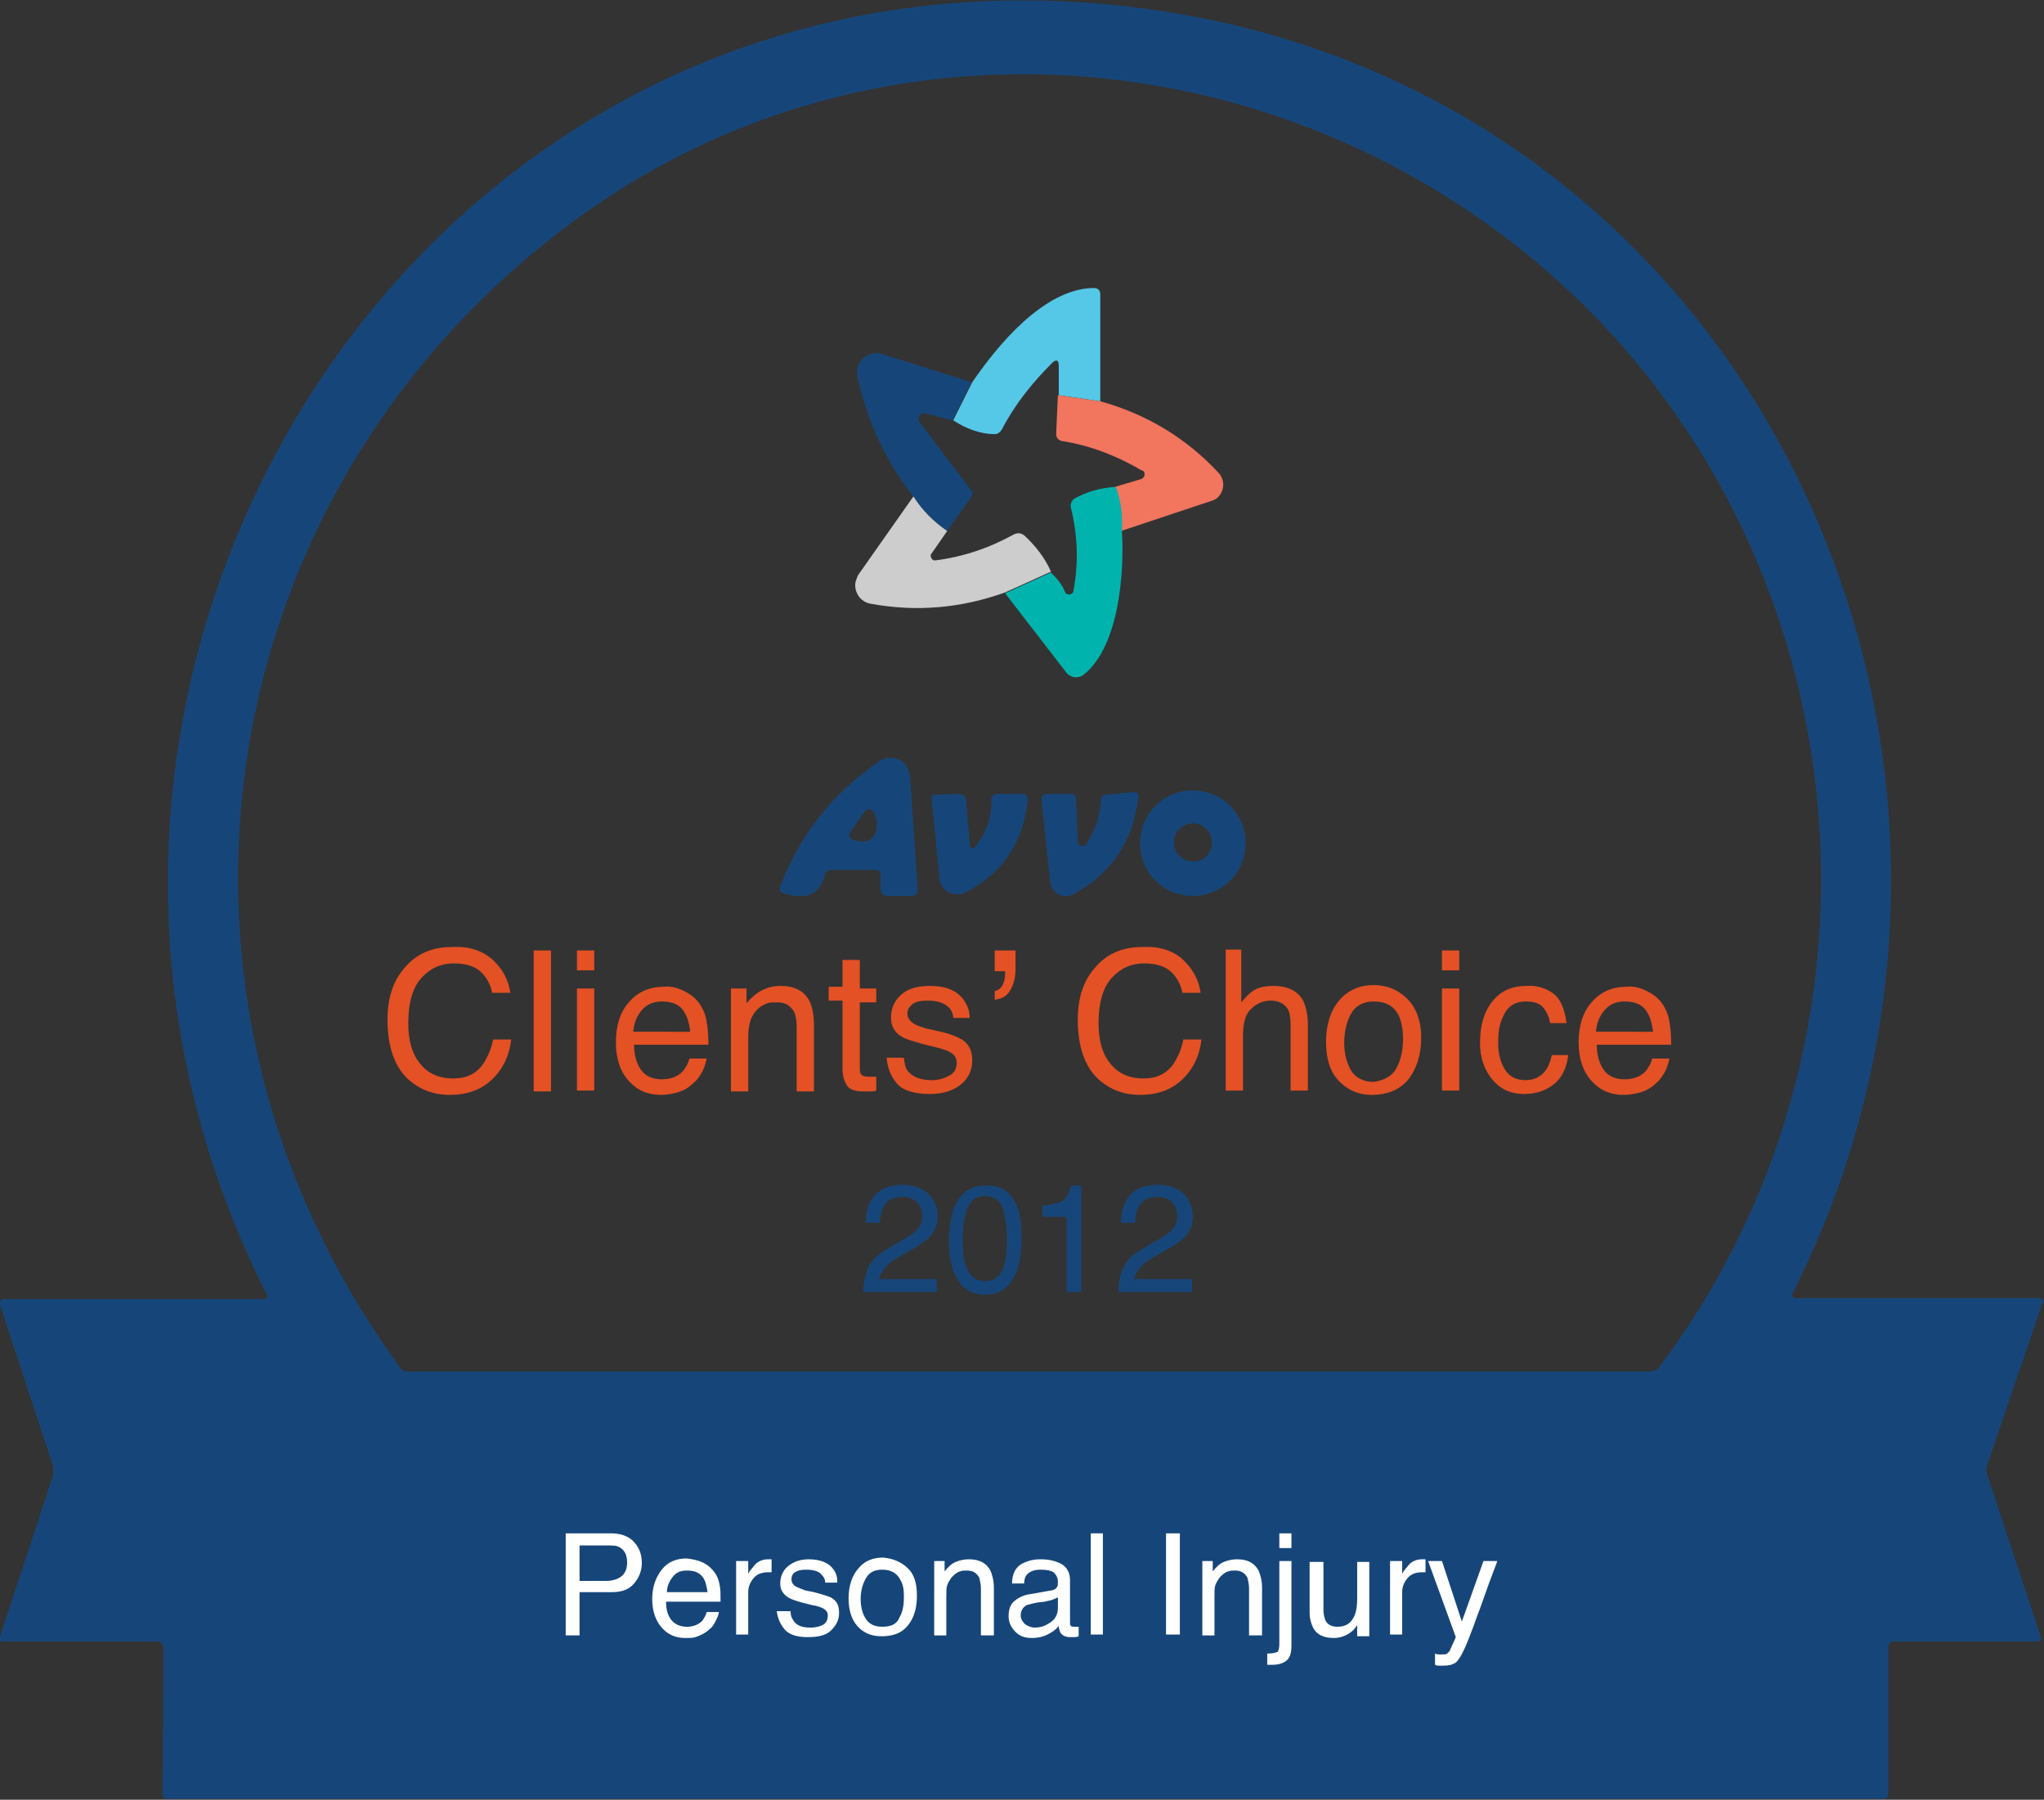 <?xml version="1.0" encoding="utf-8"?>
<!-- Generator: Adobe Illustrator 27.7.0, SVG Export Plug-In . SVG Version: 6.00 Build 0)  -->
<svg version="1.1" id="Layer_1" xmlns="http://www.w3.org/2000/svg" xmlns:xlink="http://www.w3.org/1999/xlink" x="0px" y="0px"
	 width="236.3px" height="208.1px" viewBox="0 0 236.3 208.1" enable-background="new 0 0 236.3 208.1" xml:space="preserve">
<rect x="0" y="0" width="236.3" height="208.1" fill="#333333" stroke="none"/>
<path fill="#164679" d="M18.2,189.8l-17.8,0c-0.4,0-0.6-0.2-0.4-0.6l6.1-18.5c0.1-0.4,0.1-0.9,0-1.3l-6.1-18.5
	c-0.1-0.3,0.1-0.6,0.4-0.7c0.1,0,0.1,0,0.2,0h29.8c0.5,0,0.6-0.2,0.4-0.6C-5.5,77.6,49.4-10.1,132.4,1c71,9.5,105.8,87.1,74.9,148.4
	c-0.2,0.5-0.1,0.7,0.4,0.7h28c0.4,0,0.6,0.2,0.4,0.6l-6.4,18.8c-0.1,0.3-0.1,0.6,0,0.9l6.2,18.8c0.1,0.4,0,0.6-0.4,0.6h-16.6
	c-0.3,0-0.6,0.3-0.6,0.6v17c0,0.4-0.2,0.6-0.6,0.6H19.3c-0.3,0-0.5-0.2-0.5-0.5l0.1-17.1C18.8,190.1,18.6,189.8,18.2,189.8z
	 M174.5,27.8C143.5,4,100.3,1.7,68.1,24.3c-44,30.9-53.7,90.3-21.8,133.9c0.2,0.3,0.5,0.4,0.9,0.4h143.6c0.4,0,0.7-0.2,1-0.5
	C222.2,117.7,215,58.9,174.5,27.8z"/>
<path fill="#55C8E8" d="M127.2,46.4l-4.8-0.7l0-3.4c0-0.7-0.3-0.8-0.8-0.3c-2.3,2.3-4.3,4.8-5.8,7.7c-0.2,0.3-0.5,0.5-0.8,0.5
	c-1.6,0-3.3-0.6-4.8-1.6l2.2-4.4c2.8-4.1,8.2-10.8,14-10.9c0.5,0,0.8,0.2,0.8,0.8L127.2,46.4z"/>
<path fill="#164679" d="M112.3,44.2l-2.2,4.4l-3.1-0.8c-0.3-0.1-0.7,0.1-0.8,0.5c0,0.2,0,0.4,0.1,0.5l5.9,7.8c0.3,0.3,0.3,0.6,0,1
	l-2.7,3.8c-1.6-1.1-2.9-2.4-3.9-4c-3.2-4-5.3-8.6-6.5-13.9c-0.2-1.2,0.5-2.3,1.7-2.6c0.4-0.1,0.7-0.1,1.1,0L112.3,44.2z"/>
<path fill="#F2755E" d="M127.2,46.4c5.4,1.5,10,4.3,13.7,8.3c0.7,0.8,0.7,2-0.1,2.8c-0.2,0.2-0.4,0.3-0.7,0.4l-10.5,3.5
	c0.2-1.9-0.1-3.6-0.7-5.1l3-0.9c0.3-0.1,0.5-0.4,0.4-0.7c0-0.1-0.1-0.3-0.3-0.3c-2.9-1.7-6-2.9-9.2-3.4c-0.5-0.1-0.7-0.4-0.7-0.9
	l0.2-4.4L127.2,46.4z"/>
<path fill="#00B4AD" d="M129,56.3c0.6,1.6,0.8,3.3,0.7,5.1c0.3,4.7-0.3,13.3-4.4,16.6c-0.6,0.5-1.5,0.4-2-0.2c0,0,0,0,0,0l-7.1-9.2
	l5.3-2.4c0.7,0.7,1.3,1.4,1.6,2.2c0.1,0.3,0.4,0.4,0.7,0.3c0.2-0.1,0.3-0.2,0.3-0.4c0.6-3.2,0.5-6.4-0.3-9.6
	c-0.1-0.4,0.1-0.9,0.5-1.1C125.8,56.8,127.3,56.4,129,56.3z"/>
<path fill="#CCCDCC" d="M105.6,57.4c1,1.6,2.3,2.9,3.9,4l-1.8,2.6c-0.2,0.2-0.1,0.5,0.1,0.7c0.1,0.1,0.2,0.1,0.3,0.1
	c3.2-0.4,6.2-1.4,9.1-3c0.4-0.2,0.8-0.2,1.2,0.1c1.3,1.2,2.4,2.6,3.1,4.2l-5.3,2.4c-5,1.8-10.2,2.3-15.6,1.3
	c-1.1-0.2-1.9-1.3-1.7-2.5c0.1-0.3,0.2-0.6,0.3-0.8L105.6,57.4z"/>
<path fill="#164679" d="M101.3,100.6h-5.1c-0.5,0-0.8,0.2-0.9,0.7c-0.6,2.2-2.1,2.8-4.7,2c-0.4-0.1-0.6-0.4-0.4-0.8
	c2.3-6.1,6.2-10.9,11.5-14.5c1-0.7,2.5-0.4,3.1,0.6c0.2,0.3,0.3,0.7,0.4,1.1l0.9,13.1c0,0.5-0.2,0.8-0.7,0.8h-2.8
	c-0.5,0-0.8-0.3-0.8-0.8v-1.4C101.9,100.9,101.7,100.6,101.3,100.6z M99.5,94.5l-1.2,1.7c-0.2,0.3-0.1,0.6,0.1,0.8
	c0,0,0.1,0.1,0.2,0.1c1.5,0.5,2.4,0.1,2.7-1.1c0.2-1.1-0.1-2.2-0.7-2.4c-0.1,0-0.2-0.1-0.3,0c-0.2,0-0.3,0.2-0.4,0.4
	C99.7,94.1,99.6,94.3,99.5,94.5z"/>
<path fill="#164679" d="M125.6,97.6c1-1.6,1.6-3.3,1.7-5.2c0-0.3,0.2-0.5,0.5-0.5l3.2-0.3c0.5,0,0.7,0.2,0.6,0.6
	c-0.6,5.1-3.1,8.8-7.5,11.2c-0.9,0.5-2.1,0.1-2.5-0.8c-0.1-0.2-0.2-0.4-0.2-0.7l-1-9.4c0-0.4,0.2-0.7,0.6-0.7h2.8
	c0.4,0,0.6,0.2,0.6,0.6l0.2,4.9c0,0.3,0.3,0.6,0.6,0.5C125.3,97.9,125.5,97.8,125.6,97.6z"/>
<path fill="#164679" d="M144,97.5c0,3.4-2.7,6.1-6.1,6.1s-6.1-2.7-6.1-6.1s2.7-6.1,6.1-6.1S144,94.1,144,97.5z M140.1,97.4
	c0-1.2-1-2.2-2.2-2.2s-2.2,1-2.2,2.2c0,0,0,0,0,0c0,1.2,1,2.2,2.2,2.2c0,0,0,0,0,0C139.1,99.7,140.1,98.7,140.1,97.4z"/>
<path fill="#164679" d="M112.9,97.7c1.2-1.6,1.8-3.3,1.7-5.3c0-0.3,0.3-0.6,0.6-0.6c0,0,0,0,0,0h3c0.4,0,0.6,0.3,0.6,0.6
	c0,0,0,0,0,0.1c-0.5,4.9-2.9,8.5-7.2,10.7c-1,0.5-2.3,0.1-2.8-0.9c-0.1-0.2-0.2-0.5-0.2-0.8l-0.9-9.2c0-0.3,0.1-0.4,0.4-0.4l2.6-0.1
	c0.7,0,1,0.3,1,0.9l0.4,4.8C112.2,98.3,112.4,98.3,112.9,97.7z"/>
<g>
	<path fill="#164679" d="M100.4,146.5c0.4-0.8,1.1-1.5,2.2-2.1l1.7-1c0.7-0.4,1.3-0.8,1.6-1.1c0.5-0.5,0.7-1,0.7-1.6
		c0-0.7-0.2-1.3-0.6-1.7c-0.4-0.4-1-0.6-1.7-0.6c-1.1,0-1.8,0.4-2.2,1.2c-0.2,0.4-0.3,1-0.4,1.8h-1.6c0-1.1,0.2-1.9,0.6-2.6
		c0.7-1.2,1.9-1.8,3.6-1.8c1.4,0,2.4,0.4,3.1,1.1c0.7,0.8,1,1.6,1,2.5c0,1-0.3,1.8-1,2.5c-0.4,0.4-1.1,0.9-2.2,1.5l-1.2,0.7
		c-0.6,0.3-1,0.6-1.3,0.9c-0.6,0.5-0.9,1.1-1.1,1.7h6.7v1.5h-8.5C99.8,148.2,100.1,147.3,100.4,146.5z"/>
	<path fill="#164679" d="M117.3,138.9c0.6,1,0.8,2.4,0.8,4.2c0,1.7-0.2,3.1-0.7,4.2c-0.7,1.6-1.9,2.4-3.5,2.4
		c-1.5,0-2.6-0.6-3.3-1.9c-0.6-1.1-0.9-2.5-0.9-4.3c0-1.4,0.2-2.6,0.5-3.6c0.7-1.9,1.9-2.8,3.7-2.8
		C115.4,137,116.6,137.6,117.3,138.9z M115.7,147.2c0.5-0.7,0.7-2,0.7-4c0-1.4-0.2-2.6-0.5-3.5c-0.3-0.9-1-1.4-2-1.4
		c-0.9,0-1.6,0.4-2,1.3c-0.4,0.9-0.6,2.1-0.6,3.8c0,1.3,0.1,2.3,0.4,3c0.4,1.2,1.1,1.7,2.1,1.7C114.6,148.2,115.2,147.9,115.7,147.2
		z"/>
	<path fill="#164679" d="M120.5,140.6v-1.2c1.1-0.1,1.9-0.3,2.3-0.5c0.4-0.3,0.8-0.9,1-1.8h1.2v12.3h-1.7v-8.7H120.5z"/>
	<path fill="#164679" d="M129.9,146.5c0.4-0.8,1.1-1.5,2.2-2.1l1.7-1c0.7-0.4,1.3-0.8,1.6-1.1c0.5-0.5,0.7-1,0.7-1.6
		c0-0.7-0.2-1.3-0.6-1.7c-0.4-0.4-1-0.6-1.7-0.6c-1.1,0-1.8,0.4-2.2,1.2c-0.2,0.4-0.3,1-0.4,1.8h-1.6c0-1.1,0.2-1.9,0.6-2.6
		c0.7-1.2,1.9-1.8,3.6-1.8c1.4,0,2.4,0.4,3.1,1.1c0.7,0.8,1,1.6,1,2.5c0,1-0.3,1.8-1,2.5c-0.4,0.4-1.1,0.9-2.2,1.5l-1.2,0.7
		c-0.6,0.3-1,0.6-1.3,0.9c-0.6,0.5-0.9,1.1-1.1,1.7h6.7v1.5h-8.5C129.3,148.2,129.5,147.3,129.9,146.5z"/>
</g>
<g>
	<path fill="#E35125" d="M57.1,111.1c1.1,1.1,1.7,2.3,1.9,3.7h-2.1c-0.2-1-0.7-1.9-1.4-2.5c-0.7-0.6-1.7-0.9-3-0.9
		c-1.6,0-2.8,0.6-3.8,1.7c-1,1.1-1.5,2.9-1.5,5.2c0,1.9,0.4,3.5,1.3,4.6c0.9,1.2,2.2,1.8,3.9,1.8c1.6,0,2.8-0.6,3.6-1.9
		c0.4-0.7,0.8-1.5,1-2.6h2.1c-0.2,1.7-0.8,3.1-1.9,4.3c-1.3,1.4-3,2.1-5.2,2.1c-1.9,0-3.4-0.6-4.7-1.7c-1.7-1.5-2.5-3.9-2.5-7
		c0-2.4,0.6-4.4,1.9-5.9c1.4-1.7,3.2-2.5,5.6-2.5C54.4,109.4,55.9,110,57.1,111.1z"/>
	<path fill="#E35125" d="M61.7,109.9h2v16.3h-2V109.9z"/>
	<path fill="#E35125" d="M66.7,109.9h2v2.3h-2V109.9z M66.7,114.3h2v11.8h-2V114.3z"/>
	<path fill="#E35125" d="M79.1,114.6c0.8,0.4,1.4,0.9,1.8,1.5c0.4,0.6,0.7,1.3,0.8,2.1c0.1,0.5,0.2,1.4,0.2,2.6h-8.6
		c0,1.2,0.3,2.2,0.8,2.9c0.5,0.7,1.3,1.1,2.4,1.1c1,0,1.9-0.3,2.5-1c0.3-0.4,0.6-0.9,0.7-1.4h2c-0.1,0.4-0.2,0.9-0.5,1.5
		c-0.3,0.5-0.6,1-1,1.3c-0.6,0.6-1.3,1-2.2,1.2c-0.5,0.1-1,0.2-1.6,0.2c-1.5,0-2.7-0.5-3.7-1.6c-1-1.1-1.5-2.6-1.5-4.5
		c0-1.9,0.5-3.5,1.5-4.6c1-1.2,2.4-1.8,4-1.8C77.5,114,78.3,114.2,79.1,114.6z M79.8,119.3c-0.1-0.9-0.3-1.6-0.6-2.1
		c-0.5-1-1.4-1.4-2.7-1.4c-0.9,0-1.7,0.3-2.3,1s-0.9,1.5-1,2.5H79.8z"/>
	<path fill="#E35125" d="M84.4,114.3h1.9v1.7c0.6-0.7,1.2-1.2,1.8-1.5c0.6-0.3,1.3-0.5,2.1-0.5c1.7,0,2.8,0.6,3.4,1.8
		c0.3,0.6,0.5,1.6,0.5,2.8v7.6h-2v-7.5c0-0.7-0.1-1.3-0.3-1.7c-0.4-0.7-1-1.1-1.9-1.1c-0.5,0-0.9,0-1.2,0.1c-0.5,0.2-1,0.5-1.4,1
		c-0.3,0.4-0.5,0.8-0.6,1.2c-0.1,0.4-0.2,1-0.2,1.8v6.2h-2V114.3z"/>
	<path fill="#E35125" d="M97.4,111h2v3.3h1.9v1.6h-1.9v7.7c0,0.4,0.1,0.7,0.4,0.8c0.2,0.1,0.4,0.1,0.8,0.1c0.1,0,0.2,0,0.3,0
		s0.2,0,0.4,0v1.6c-0.2,0.1-0.5,0.1-0.7,0.1c-0.2,0-0.5,0-0.8,0c-0.9,0-1.6-0.2-1.9-0.7c-0.3-0.5-0.5-1.1-0.5-1.9v-7.9h-1.6v-1.6
		h1.6V111z"/>
	<path fill="#E35125" d="M104.5,122.4c0.1,0.7,0.2,1.2,0.5,1.5c0.5,0.6,1.4,1,2.7,1c0.8,0,1.4-0.2,2-0.5c0.6-0.3,0.9-0.8,0.9-1.5
		c0-0.5-0.2-0.9-0.7-1.2c-0.3-0.2-0.9-0.4-1.7-0.6l-1.6-0.4c-1-0.3-1.8-0.5-2.3-0.8c-0.9-0.5-1.3-1.3-1.3-2.2c0-1.1,0.4-2,1.2-2.7
		c0.8-0.7,1.9-1,3.3-1c1.8,0,3.1,0.5,3.9,1.6c0.5,0.7,0.7,1.4,0.7,2.1h-1.9c0-0.4-0.2-0.9-0.5-1.2c-0.5-0.5-1.3-0.8-2.4-0.8
		c-0.8,0-1.4,0.1-1.8,0.4c-0.4,0.3-0.6,0.7-0.6,1.1c0,0.5,0.3,0.9,0.8,1.2c0.3,0.2,0.7,0.3,1.3,0.5l1.3,0.3c1.5,0.3,2.4,0.7,2.9,1
		c0.8,0.5,1.2,1.3,1.2,2.4c0,1.1-0.4,2-1.2,2.7s-2,1.2-3.7,1.2c-1.8,0-3.1-0.4-3.8-1.2c-0.7-0.8-1.1-1.8-1.2-3H104.5z"/>
	<path fill="#E35125" d="M115,114.6c0.4-0.1,0.7-0.3,0.9-0.7c0.2-0.4,0.3-0.8,0.3-1.4c0-0.1,0-0.1,0-0.1c0,0,0-0.1,0-0.1H115v-2.4
		h2.4v2.2c0,0.9-0.2,1.7-0.6,2.4s-1,1-1.8,1.1V114.6z"/>
	<path fill="#E35125" d="M136.9,111.1c1.1,1.1,1.7,2.3,1.9,3.7h-2.1c-0.2-1-0.7-1.9-1.4-2.5c-0.7-0.6-1.7-0.9-3-0.9
		c-1.6,0-2.8,0.6-3.8,1.7c-1,1.1-1.5,2.9-1.5,5.2c0,1.9,0.4,3.5,1.3,4.6c0.9,1.2,2.2,1.8,3.9,1.8c1.6,0,2.8-0.6,3.6-1.9
		c0.4-0.7,0.8-1.5,1-2.6h2.1c-0.2,1.7-0.8,3.1-1.9,4.3c-1.3,1.4-3,2.1-5.2,2.1c-1.9,0-3.4-0.6-4.7-1.7c-1.7-1.5-2.5-3.9-2.5-7
		c0-2.4,0.6-4.4,1.9-5.9c1.4-1.7,3.2-2.5,5.6-2.5C134.2,109.4,135.8,110,136.9,111.1z"/>
	<path fill="#E35125" d="M141.5,109.8h2v6.1c0.5-0.6,0.9-1,1.3-1.3c0.6-0.4,1.4-0.6,2.4-0.6c1.7,0,2.9,0.6,3.5,1.8
		c0.3,0.7,0.5,1.6,0.5,2.7v7.6h-2v-7.5c0-0.9-0.1-1.5-0.3-1.9c-0.4-0.6-1-1-2-1c-0.8,0-1.6,0.3-2.2,0.9c-0.7,0.6-1,1.6-1,3.2v6.3h-2
		V109.8z"/>
	<path fill="#E35125" d="M162.7,115.5c1,1,1.6,2.5,1.6,4.5c0,1.9-0.5,3.5-1.4,4.7s-2.4,1.9-4.3,1.9c-1.6,0-2.9-0.6-3.9-1.7
		c-1-1.1-1.4-2.6-1.4-4.4c0-2,0.5-3.6,1.5-4.8c1-1.2,2.4-1.8,4-1.8C160.4,113.9,161.7,114.5,162.7,115.5z M161.5,123.4
		c0.5-1,0.7-2.1,0.7-3.3c0-1.1-0.2-2-0.5-2.7c-0.6-1.1-1.5-1.6-2.9-1.6c-1.2,0-2.1,0.5-2.6,1.4s-0.8,2-0.8,3.4
		c0,1.3,0.3,2.3,0.8,3.2c0.5,0.8,1.4,1.3,2.6,1.3C160.1,124.9,161,124.4,161.5,123.4z"/>
	<path fill="#E35125" d="M166.7,109.9h2v2.3h-2V109.9z M166.7,114.3h2v11.8h-2V114.3z"/>
	<path fill="#E35125" d="M179.6,114.9c0.8,0.6,1.3,1.8,1.5,3.4h-1.9c-0.1-0.7-0.4-1.3-0.8-1.8c-0.4-0.5-1.1-0.7-2-0.7
		c-1.3,0-2.2,0.6-2.7,1.9c-0.4,0.8-0.5,1.8-0.5,3c0,1.2,0.3,2.2,0.8,3c0.5,0.8,1.3,1.2,2.4,1.2c0.8,0,1.5-0.3,2-0.8
		c0.5-0.5,0.8-1.2,1-2.1h1.9c-0.2,1.6-0.8,2.7-1.7,3.4c-0.9,0.7-2,1.1-3.4,1.1c-1.6,0-2.8-0.6-3.7-1.7c-0.9-1.1-1.4-2.5-1.4-4.2
		c0-2.1,0.5-3.7,1.5-4.9c1-1.2,2.3-1.7,3.9-1.7C177.7,113.9,178.8,114.3,179.6,114.9z"/>
	<path fill="#E35125" d="M190.4,114.6c0.8,0.4,1.4,0.9,1.8,1.5c0.4,0.6,0.7,1.3,0.8,2.1c0.1,0.5,0.2,1.4,0.2,2.6h-8.6
		c0,1.2,0.3,2.2,0.8,2.9c0.5,0.7,1.3,1.1,2.4,1.1c1,0,1.9-0.3,2.5-1c0.3-0.4,0.6-0.9,0.7-1.4h2c-0.1,0.4-0.2,0.9-0.5,1.5
		c-0.3,0.5-0.6,1-1,1.3c-0.6,0.6-1.3,1-2.2,1.2c-0.5,0.1-1,0.2-1.6,0.2c-1.5,0-2.7-0.5-3.7-1.6c-1-1.1-1.5-2.6-1.5-4.5
		c0-1.9,0.5-3.5,1.5-4.6c1-1.2,2.4-1.8,4-1.8C188.8,114,189.6,114.2,190.4,114.6z M191.1,119.3c-0.1-0.9-0.3-1.6-0.6-2.1
		c-0.5-1-1.4-1.4-2.7-1.4c-0.9,0-1.7,0.3-2.3,1c-0.6,0.7-0.9,1.5-1,2.5H191.1z"/>
</g>
<g>
	<path fill="#FFFFFF" d="M65.4,177.3h5.3c1,0,1.9,0.3,2.5,0.9c0.6,0.6,1,1.4,1,2.5c0,0.9-0.3,1.7-0.9,2.4c-0.6,0.7-1.4,1-2.6,1H67v5
		h-1.6V177.3z M71.6,178.9c-0.3-0.2-0.8-0.2-1.4-0.2H67v4.1h3.1c0.7,0,1.3-0.2,1.7-0.5c0.4-0.3,0.7-0.8,0.7-1.6
		C72.5,179.8,72.2,179.2,71.6,178.9z"/>
	<path fill="#FFFFFF" d="M81.3,180.7c0.6,0.3,1,0.7,1.3,1.1c0.3,0.4,0.5,0.9,0.6,1.5c0.1,0.4,0.1,1,0.1,1.9H77
		c0,0.9,0.2,1.6,0.6,2.1c0.4,0.5,1,0.8,1.8,0.8c0.7,0,1.3-0.2,1.8-0.7c0.2-0.3,0.4-0.6,0.5-1h1.4c0,0.3-0.2,0.7-0.4,1.1
		c-0.2,0.4-0.4,0.7-0.7,0.9c-0.4,0.4-1,0.7-1.6,0.9c-0.3,0.1-0.7,0.1-1.2,0.1c-1.1,0-2-0.4-2.7-1.2c-0.7-0.8-1.1-1.9-1.1-3.3
		c0-1.4,0.4-2.5,1.1-3.4c0.7-0.9,1.7-1.3,2.9-1.3C80.1,180.3,80.7,180.4,81.3,180.7z M81.8,184.1c-0.1-0.6-0.2-1.1-0.4-1.5
		c-0.4-0.7-1-1-2-1c-0.7,0-1.2,0.2-1.6,0.7c-0.4,0.5-0.7,1.1-0.7,1.8H81.8z"/>
	<path fill="#FFFFFF" d="M85.1,180.5h1.4v1.5c0.1-0.3,0.4-0.6,0.8-1.1c0.4-0.4,0.9-0.6,1.5-0.6c0,0,0.1,0,0.1,0c0.1,0,0.2,0,0.3,0
		v1.5c-0.1,0-0.2,0-0.2,0c-0.1,0-0.2,0-0.2,0c-0.7,0-1.3,0.2-1.7,0.7s-0.6,1-0.6,1.6v4.9h-1.4V180.5z"/>
	<path fill="#FFFFFF" d="M91.4,186.4c0,0.5,0.2,0.8,0.4,1.1c0.4,0.5,1,0.7,1.9,0.7c0.5,0,1-0.1,1.4-0.3c0.4-0.2,0.6-0.6,0.6-1.1
		c0-0.4-0.2-0.6-0.5-0.8c-0.2-0.1-0.6-0.3-1.3-0.4l-1.2-0.3c-0.7-0.2-1.3-0.4-1.6-0.6c-0.6-0.4-0.9-0.9-0.9-1.6c0-0.8,0.3-1.5,0.9-2
		c0.6-0.5,1.4-0.8,2.4-0.8c1.3,0,2.3,0.4,2.8,1.1c0.4,0.5,0.5,1,0.5,1.6h-1.4c0-0.3-0.1-0.6-0.4-0.9c-0.3-0.4-0.9-0.6-1.8-0.6
		c-0.6,0-1,0.1-1.3,0.3c-0.3,0.2-0.4,0.5-0.4,0.8c0,0.4,0.2,0.7,0.6,0.9c0.2,0.1,0.5,0.2,1,0.4l1,0.2c1.1,0.3,1.8,0.5,2.1,0.7
		c0.6,0.4,0.8,0.9,0.8,1.7c0,0.8-0.3,1.4-0.9,2c-0.6,0.6-1.5,0.8-2.7,0.8c-1.3,0-2.2-0.3-2.7-0.9c-0.5-0.6-0.8-1.3-0.9-2.1H91.4z"/>
	<path fill="#FFFFFF" d="M104.9,181.3c0.8,0.7,1.1,1.8,1.1,3.2c0,1.4-0.3,2.5-1,3.4c-0.7,0.9-1.7,1.3-3.1,1.3
		c-1.2,0-2.1-0.4-2.8-1.2c-0.7-0.8-1-1.9-1-3.2c0-1.4,0.4-2.6,1.1-3.4c0.7-0.9,1.7-1.3,2.9-1.3C103.2,180.2,104.2,180.6,104.9,181.3
		z M104,187c0.4-0.7,0.5-1.5,0.5-2.4c0-0.8-0.1-1.4-0.4-1.9c-0.4-0.8-1.1-1.2-2.1-1.2c-0.9,0-1.5,0.3-1.9,1
		c-0.4,0.7-0.6,1.5-0.6,2.4c0,0.9,0.2,1.7,0.6,2.3c0.4,0.6,1,0.9,1.9,0.9C103,188.1,103.7,187.8,104,187z"/>
	<path fill="#FFFFFF" d="M107.8,180.5h1.4v1.2c0.4-0.5,0.8-0.9,1.3-1.1c0.5-0.2,1-0.3,1.5-0.3c1.2,0,2,0.4,2.5,1.3
		c0.2,0.5,0.4,1.1,0.4,2v5.5h-1.5v-5.4c0-0.5-0.1-0.9-0.2-1.3c-0.3-0.5-0.7-0.8-1.4-0.8c-0.3,0-0.6,0-0.8,0.1
		c-0.4,0.1-0.7,0.4-1,0.7c-0.2,0.3-0.4,0.6-0.5,0.9c-0.1,0.3-0.1,0.7-0.1,1.3v4.5h-1.4V180.5z"/>
	<path fill="#FFFFFF" d="M121.5,183.9c0.3,0,0.6-0.2,0.7-0.4c0.1-0.1,0.1-0.3,0.1-0.6c0-0.5-0.2-0.8-0.5-1.1
		c-0.3-0.2-0.8-0.3-1.5-0.3c-0.7,0-1.3,0.2-1.6,0.6c-0.2,0.2-0.3,0.6-0.3,1H117c0-1.1,0.4-1.8,1-2.2c0.7-0.4,1.4-0.6,2.3-0.6
		c1,0,1.8,0.2,2.5,0.6c0.6,0.4,0.9,1,0.9,1.8v4.9c0,0.2,0,0.3,0.1,0.4c0.1,0.1,0.2,0.1,0.4,0.1c0.1,0,0.1,0,0.2,0c0.1,0,0.2,0,0.3,0
		v1.1c-0.2,0.1-0.4,0.1-0.5,0.1c-0.1,0-0.3,0-0.5,0c-0.5,0-0.9-0.2-1.1-0.5c-0.1-0.2-0.2-0.5-0.2-0.8c-0.3,0.4-0.7,0.7-1.3,1
		c-0.6,0.3-1.2,0.4-1.8,0.4c-0.8,0-1.4-0.2-1.9-0.7c-0.5-0.5-0.8-1.1-0.8-1.8c0-0.8,0.2-1.4,0.7-1.8c0.5-0.4,1.1-0.7,2-0.8
		L121.5,183.9z M118.5,187.8c0.3,0.2,0.7,0.4,1.1,0.4c0.5,0,1-0.1,1.5-0.4c0.8-0.4,1.2-1,1.2-1.9v-1.2c-0.2,0.1-0.4,0.2-0.7,0.3
		c-0.3,0.1-0.5,0.1-0.8,0.2l-0.9,0.1c-0.5,0.1-0.9,0.2-1.2,0.3c-0.4,0.2-0.7,0.6-0.7,1.2C118,187.2,118.2,187.5,118.5,187.8z"/>
	<path fill="#FFFFFF" d="M126.1,177.3h1.4v11.7h-1.4V177.3z"/>
	<path fill="#FFFFFF" d="M134.8,177.3h1.6v11.7h-1.6V177.3z"/>
	<path fill="#FFFFFF" d="M138.8,180.5h1.4v1.2c0.4-0.5,0.8-0.9,1.3-1.1c0.5-0.2,1-0.3,1.5-0.3c1.2,0,2,0.4,2.5,1.3
		c0.2,0.5,0.4,1.1,0.4,2v5.5h-1.5v-5.4c0-0.5-0.1-0.9-0.2-1.3c-0.3-0.5-0.7-0.8-1.4-0.8c-0.3,0-0.6,0-0.8,0.1
		c-0.4,0.1-0.7,0.4-1,0.7c-0.2,0.3-0.4,0.6-0.5,0.9c-0.1,0.3-0.1,0.7-0.1,1.3v4.5h-1.4V180.5z"/>
	<path fill="#FFFFFF" d="M146.5,191.2c0.6,0,1-0.1,1.2-0.2c0.1-0.1,0.2-0.4,0.2-0.9v-9.6h1.4v9.8c0,0.6-0.1,1.1-0.3,1.4
		c-0.3,0.5-1,0.8-1.9,0.8c-0.1,0-0.1,0-0.2,0c-0.1,0-0.2,0-0.4,0V191.2z M149.3,179h-1.4v-1.7h1.4V179z"/>
	<path fill="#FFFFFF" d="M153,180.5v5.7c0,0.4,0.1,0.8,0.2,1.1c0.2,0.5,0.7,0.8,1.4,0.8c1,0,1.6-0.4,2-1.3c0.2-0.5,0.3-1.1,0.3-2
		v-4.2h1.4v8.6h-1.4l0-1.3c-0.2,0.3-0.4,0.6-0.7,0.8c-0.5,0.4-1.2,0.7-2,0.7c-1.2,0-2-0.4-2.4-1.2c-0.2-0.4-0.4-1-0.4-1.8v-5.8H153z
		"/>
	<path fill="#FFFFFF" d="M160.7,180.5h1.4v1.5c0.1-0.3,0.4-0.6,0.8-1.1c0.4-0.4,0.9-0.6,1.5-0.6c0,0,0.1,0,0.1,0c0.1,0,0.2,0,0.3,0
		v1.5c-0.1,0-0.2,0-0.2,0c-0.1,0-0.2,0-0.2,0c-0.7,0-1.3,0.2-1.7,0.7s-0.6,1-0.6,1.6v4.9h-1.4V180.5z"/>
	<path fill="#FFFFFF" d="M171.5,180.5h1.6c-0.2,0.6-0.7,1.8-1.4,3.8c-0.5,1.5-1,2.7-1.3,3.6c-0.8,2.2-1.4,3.5-1.8,4
		c-0.3,0.5-0.9,0.7-1.8,0.7c-0.2,0-0.4,0-0.5,0c-0.1,0-0.2,0-0.4-0.1v-1.3c0.2,0.1,0.4,0.1,0.5,0.1c0.1,0,0.2,0,0.3,0
		c0.3,0,0.5,0,0.6-0.1c0.1-0.1,0.2-0.2,0.3-0.3c0,0,0.1-0.3,0.3-0.7c0.2-0.4,0.3-0.7,0.4-0.9l-3.2-8.8h1.6l2.3,7L171.5,180.5z"/>
</g>
</svg>
